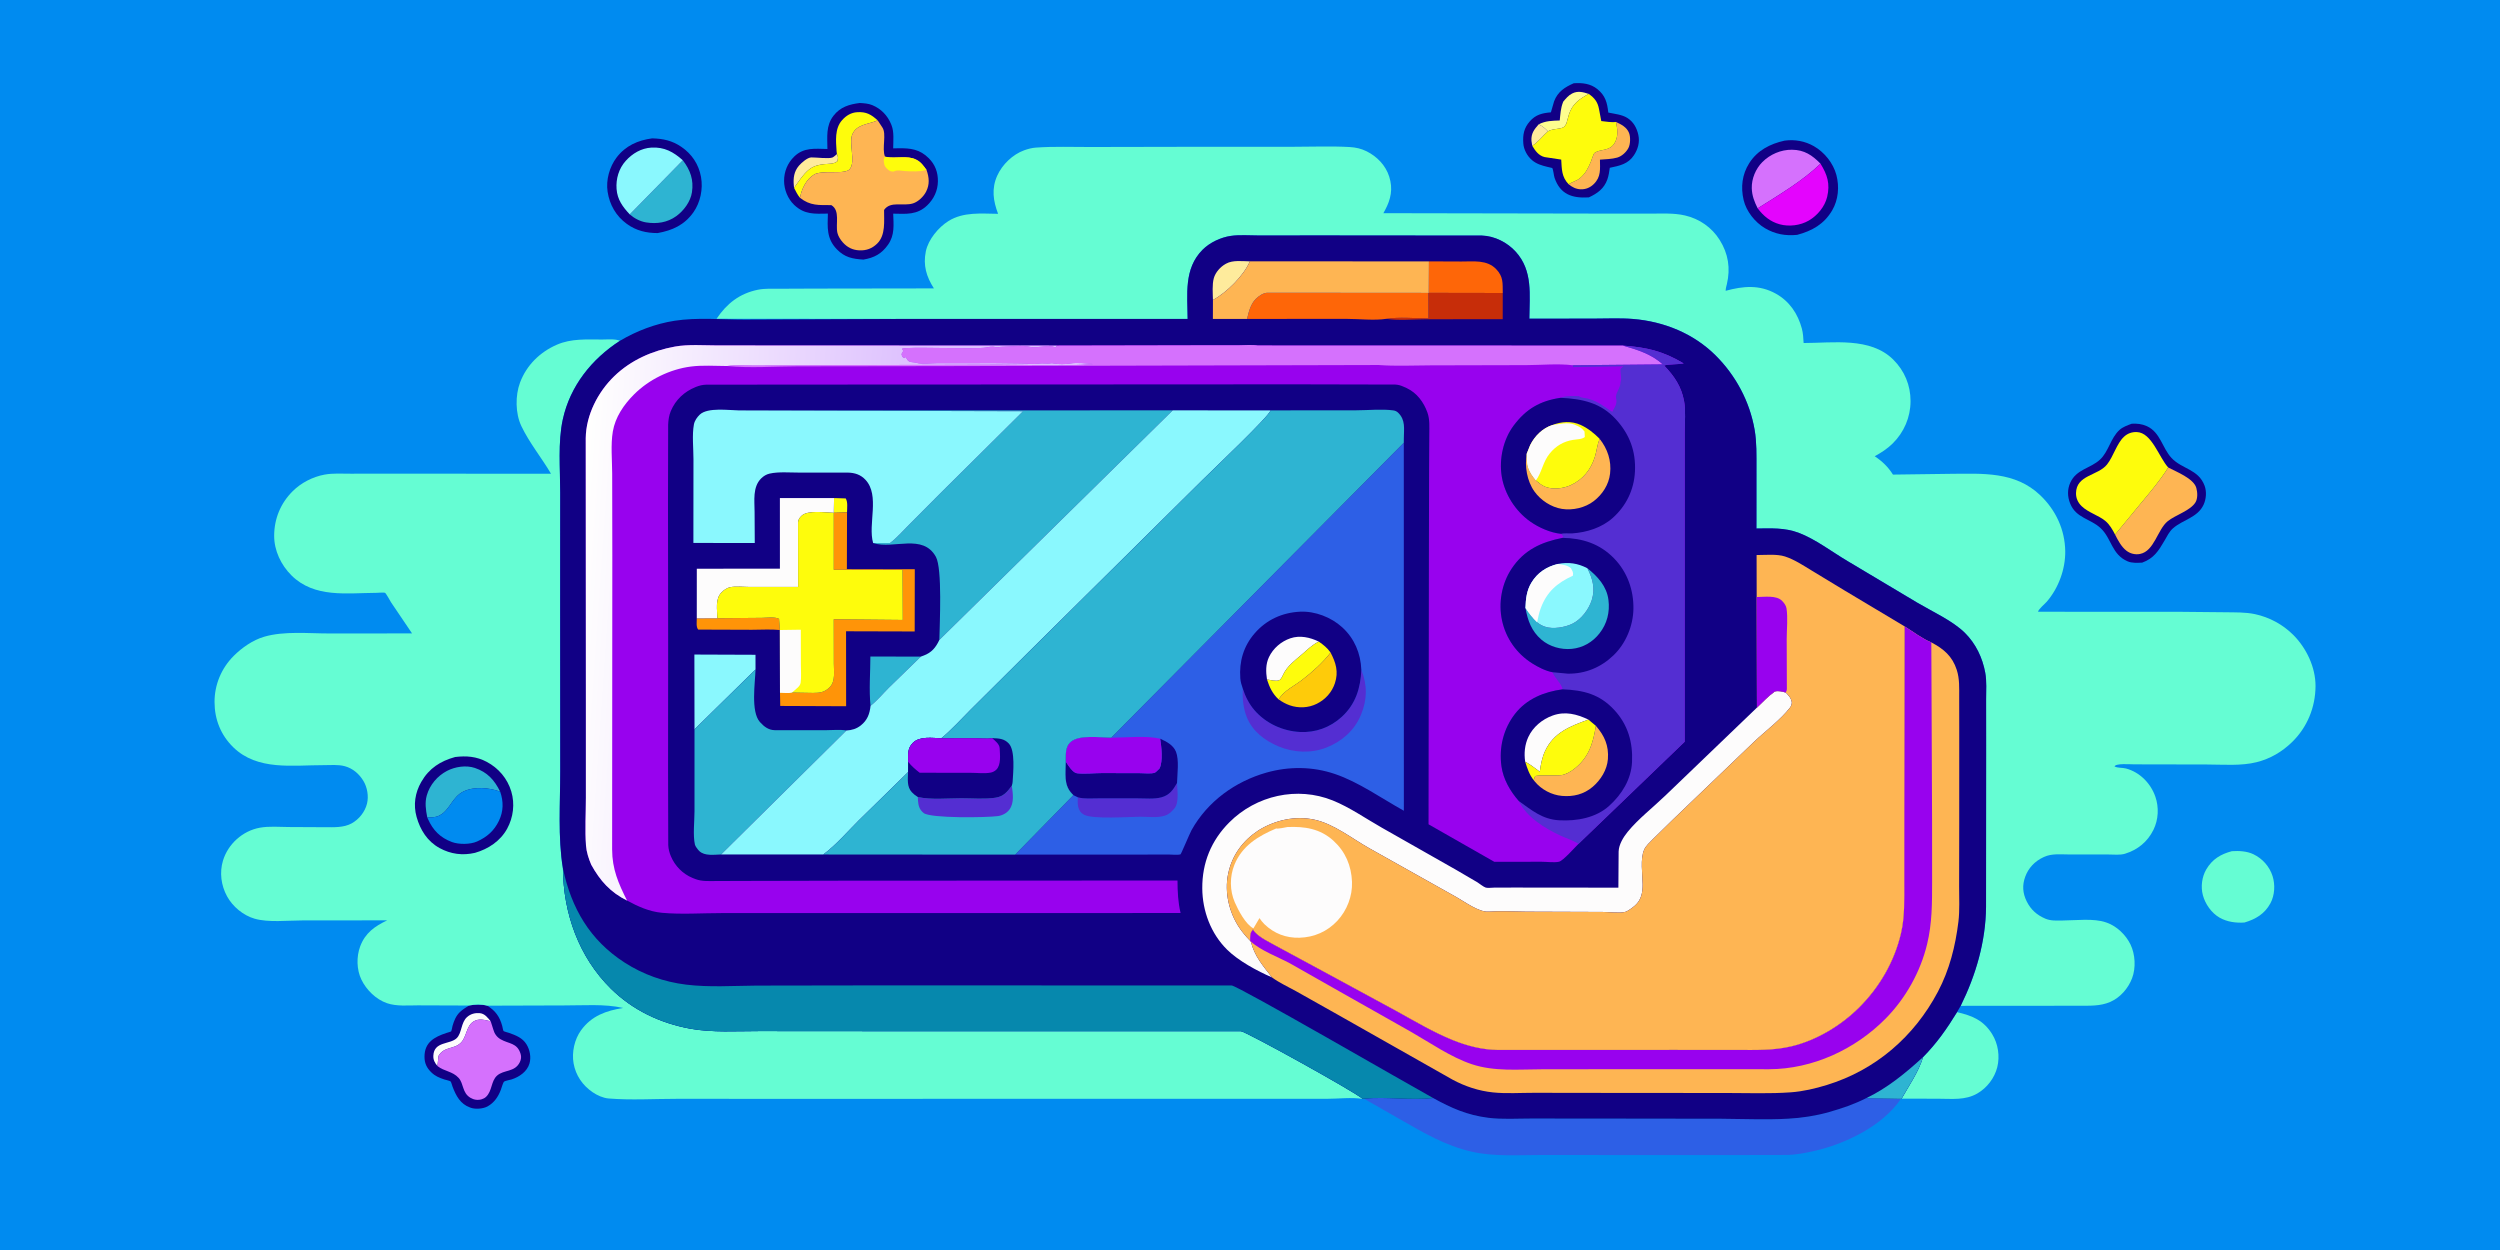 <svg version="1.1" xmlns="http://www.w3.org/2000/svg" style="display: block;" viewBox="0 0 2048 1024" width="2048" height="1024">
<defs>
	<linearGradient id="Gradient1" gradientUnits="userSpaceOnUse" x1="733.875" y1="515.769" x2="471.141" y2="497.605">
		<stop class="stop0" offset="0" stop-opacity="1" stop-color="rgb(221,192,254)"/>
		<stop class="stop1" offset="1" stop-opacity="1" stop-color="rgb(255,255,254)"/>
	</linearGradient>
</defs>
<path transform="translate(0,0)" fill="rgb(0,139,240)" d="M -0 -0 L 2048 0 L 2048 1024 L -0 1024 L -0 -0 z"/>
<path transform="translate(0,0)" fill="rgb(101,253,211)" d="M 1828.34 697.294 C 1834.05 696.897 1840.71 697.25 1845.96 699.768 C 1853.42 703.344 1859.17 709.791 1861.69 717.696 C 1863.94 724.762 1863.46 733.455 1859.91 740.007 C 1855.23 748.657 1847.86 753.006 1838.67 755.725 C 1831.7 756.214 1824.36 755.234 1818.23 751.708 C 1811.65 747.928 1806.49 740.536 1804.58 733.289 C 1802.76 726.38 1803.79 718.271 1807.41 712.149 C 1812.34 703.81 1819.25 699.7 1828.34 697.294 z"/>
<path transform="translate(0,0)" fill="rgb(101,253,211)" d="M 1603.22 829.145 C 1615.68 832.073 1624.91 835.76 1632 847.209 C 1636.87 855.055 1638.42 865.309 1636.15 874.29 C 1633.92 883.152 1627.77 891.158 1619.89 895.739 C 1609.89 901.552 1598.93 900.077 1587.81 900.081 L 1557.79 900.001 C 1564.15 888.678 1571.43 878.532 1575.4 865.955 C 1586.6 854.583 1594.91 842.745 1603.22 829.145 z"/>
<path transform="translate(0,0)" fill="rgb(17,0,133)" d="M 384.158 823.737 C 389.144 822.733 394.171 822.568 399.137 823.854 C 405.864 827.938 409.349 832.906 411.405 840.4 C 411.581 841.039 412.171 844.275 412.496 844.614 C 412.912 845.048 416.169 845.861 416.904 846.119 C 422.559 848.108 428.069 850.201 431.338 855.571 C 434.069 860.055 435.242 866.077 433.755 871.204 C 431.816 877.888 425.37 882.251 419.096 884.261 C 417.67 884.718 414.025 885.286 412.971 886.033 C 412.147 886.618 410.735 891.571 410.329 892.66 C 408.21 898.341 404.875 903.339 399.427 906.353 C 395.861 908.325 389.659 908.847 385.785 907.524 L 385 907.226 C 377.037 904.366 373.567 897.615 370.74 890.213 C 370.456 889.472 369.604 886.354 369.146 885.927 C 368.549 885.371 364.917 884.596 363.963 884.279 C 359.826 882.899 356.524 881.578 353.343 878.478 C 349.564 874.796 347.76 871.037 347.75 865.731 C 347.727 853.912 355.757 849.491 365.713 846.2 C 366.09 846.076 369.437 845.116 369.533 844.969 C 370.08 844.126 370.428 841.389 370.746 840.299 C 371.959 836.154 373.547 832.186 376.707 829.12 C 378.858 827.033 381.64 825.35 384.158 823.737 z"/>
<path transform="translate(0,0)" fill="rgb(253,252,252)" d="M 358.357 873.299 C 356.192 870.632 354.859 868.377 354.995 864.88 C 355.462 852.893 368.625 855.819 374.14 850.453 C 378.391 846.318 377.575 837.653 382.605 833.192 C 385.525 830.602 388.984 829.675 392.855 829.96 C 397.078 830.271 399.459 833.611 401.981 836.64 C 397.069 835.588 392.357 833.956 387.745 836.902 C 381.907 840.632 382.306 849.47 377.562 854.169 C 371.814 859.862 363.947 857.036 359.217 865 L 358.357 873.299 z"/>
<path transform="translate(0,0)" fill="rgb(213,113,253)" d="M 358.357 873.299 L 359.217 865 C 363.947 857.036 371.814 859.862 377.562 854.169 C 382.306 849.47 381.907 840.632 387.745 836.902 C 392.357 833.956 397.069 835.588 401.981 836.64 L 404.08 843.25 C 404.96 846.656 406.943 849.549 410.05 851.348 C 416.959 855.349 423.601 854.094 426.475 863.319 C 427.21 865.679 426.914 867.917 425.832 870.141 C 421.745 878.543 412.726 876.14 407.147 881.193 C 402.201 885.674 403.241 893.752 398.194 898.511 C 397.144 899.5 395.957 900.121 394.578 900.53 C 391.406 901.469 388.196 900.993 385.371 899.307 C 378.514 895.216 379.986 887.714 375.699 883.016 C 370.638 877.47 364.116 877.851 358.357 873.299 z"/>
<path transform="translate(0,0)" fill="rgb(17,0,133)" d="M 534.266 113.341 C 543.274 113.591 550.601 115.169 558.099 120.258 C 566.795 126.161 572.409 134.644 574.279 145.012 C 576.041 154.778 573.762 165.871 567.981 174 C 560.619 184.351 550.814 188.748 538.748 190.934 C 529.46 190.933 521.25 188.998 513.604 183.5 C 504.732 177.121 499.363 167.762 497.746 157.048 C 496.299 147.46 499.3 136.699 505.139 128.996 C 512.417 119.393 522.548 114.926 534.266 113.341 z"/>
<path transform="translate(0,0)" fill="rgb(46,180,210)" d="M 559.371 131.306 C 565.517 139.371 568.398 147.273 566.851 157.5 C 565.698 165.121 560.19 172.584 554.029 177.047 C 546.697 182.359 538.073 183.595 529.313 182.205 C 524.48 181.438 519.564 178.858 515.9 175.635 L 559.371 131.306 z"/>
<path transform="translate(0,0)" fill="rgb(138,248,254)" d="M 515.9 175.635 C 510.147 169.515 505.759 163.582 505.099 154.86 C 504.466 146.488 506.928 138.089 512.599 131.776 C 518.027 125.732 525.335 121.398 533.586 120.913 C 544.232 120.287 551.693 124.453 559.371 131.306 L 515.9 175.635 z"/>
<path transform="translate(0,0)" fill="rgb(17,0,133)" d="M 1461.91 115.214 C 1470.28 114.056 1478.62 115.564 1485.95 119.765 C 1494.61 124.728 1501.82 133.693 1504.37 143.369 C 1506.9 152.954 1505.99 163.677 1500.94 172.299 C 1494.29 183.641 1484.48 189.119 1472.26 192.392 C 1462.78 193.378 1454.16 191.827 1445.89 186.955 C 1437.72 182.139 1430.54 173.104 1428.38 163.857 C 1425.91 153.318 1427.12 142.887 1432.99 133.637 C 1439.64 123.162 1450.11 117.826 1461.91 115.214 z"/>
<path transform="translate(0,0)" fill="rgb(213,113,253)" d="M 1439.88 170.664 C 1437.19 165.324 1435.22 160.25 1435.06 154.194 C 1434.85 146.4 1438.26 138.236 1443.74 132.747 C 1450.07 126.403 1458.97 122.574 1467.94 122.662 C 1478.11 122.762 1484.51 127.091 1491.37 134.09 C 1476.47 148.405 1457.32 159.66 1439.88 170.664 z"/>
<path transform="translate(0,0)" fill="rgb(228,4,254)" d="M 1491.37 134.09 C 1496.96 143.168 1499.36 150.577 1496.8 161.32 C 1494.89 169.314 1488.81 176.581 1481.76 180.681 C 1474.81 184.727 1465.61 185.847 1457.9 183.73 C 1450.27 181.637 1444.54 176.913 1439.88 170.664 C 1457.32 159.66 1476.47 148.405 1491.37 134.09 z"/>
<path transform="translate(0,0)" fill="rgb(17,0,133)" d="M 1289.19 68.211 C 1296.12 67.698 1302.97 68.448 1308.56 72.988 C 1315.12 78.308 1316.65 84.134 1317.51 92.215 C 1322.58 93.286 1328.73 93.825 1333.11 96.617 C 1338.19 99.851 1340.87 104.8 1342.13 110.559 C 1343.43 116.469 1341.8 122.205 1338.53 127.165 C 1333.7 134.497 1326.71 135.752 1318.74 137.463 C 1318.3 140.673 1317.83 143.936 1316.74 147 C 1314.06 154.556 1308.55 158.471 1301.62 161.681 L 1301.12 161.715 C 1288.05 162.45 1278.2 159.342 1273.51 145.72 C 1272.82 143.702 1272.53 139.111 1271.58 137.618 C 1271.57 137.595 1268.02 136.792 1267.7 136.716 C 1263.01 135.571 1258.7 134.346 1254.95 131.131 C 1251.13 127.863 1248.25 122.547 1247.89 117.5 C 1247.38 110.283 1248.4 104.928 1253.24 99.379 C 1258.06 93.851 1263.58 92.611 1270.5 92.023 L 1273.12 83 C 1276.1 75.113 1281.88 71.418 1289.19 68.211 z"/>
<path transform="translate(0,0)" fill="rgb(254,235,156)" d="M 1260.51 101.832 C 1263.64 103.409 1265.68 105.053 1268.08 107.606 C 1264.07 110.988 1259.46 117.069 1255.2 119.387 L 1254.56 115.358 C 1254.23 109.365 1256.71 106.106 1260.51 101.832 z"/>
<path transform="translate(0,0)" fill="rgb(254,254,143)" d="M 1280.65 83.206 C 1282.74 80.74 1284.93 78.082 1287.87 76.602 C 1292.6 74.217 1296.67 75.395 1301.47 76.918 C 1294 80.969 1287.93 85.166 1285.27 93.799 L 1283.12 101.361 C 1281.52 103.99 1281.14 104.499 1278 105.161 C 1274.64 105.868 1271.06 105.762 1268.08 107.606 C 1265.68 105.053 1263.64 103.409 1260.51 101.832 C 1266.09 98.939 1271.58 98.919 1277.74 98.684 C 1278.24 93.751 1278.51 88.665 1280.33 84.006 L 1280.65 83.206 z"/>
<path transform="translate(0,0)" fill="rgb(254,181,83)" d="M 1323.7 99.9 C 1328.02 101.782 1332.67 104.214 1334.51 108.89 C 1335.79 112.135 1335.67 118.161 1333.99 121.28 C 1332.16 124.688 1328.62 127.996 1324.85 129.088 C 1320.49 130.354 1315.23 130.422 1310.68 130.791 C 1310.74 138.592 1311.66 144.819 1305.69 150.73 C 1302.75 153.643 1299.14 155.19 1295 155.078 C 1291.12 154.973 1287.9 153.315 1284.95 150.871 C 1287.85 149.175 1291.69 148.105 1294.22 146.034 C 1298.88 142.217 1301.04 137.741 1303.28 132.346 C 1303.78 131.133 1305.43 125.901 1306.19 125.346 C 1311.09 121.754 1318.43 124.14 1322.58 117.375 C 1325.88 112.003 1325.17 105.697 1323.7 99.9 z"/>
<path transform="translate(0,0)" fill="rgb(254,252,12)" d="M 1301.47 76.918 C 1306.3 80.264 1308.84 83.572 1309.92 89.408 L 1311.76 99.174 C 1315.5 99.52 1320 100.443 1323.7 99.9 C 1325.17 105.697 1325.88 112.003 1322.58 117.375 C 1318.43 124.14 1311.09 121.754 1306.19 125.346 C 1305.43 125.901 1303.78 131.133 1303.28 132.346 C 1301.04 137.741 1298.88 142.217 1294.22 146.034 C 1291.69 148.105 1287.85 149.175 1284.95 150.871 C 1279.22 144.832 1279.45 138.618 1278.95 130.737 L 1265.46 128.702 C 1260.48 127.557 1257.66 123.517 1255.2 119.387 C 1259.46 117.069 1264.07 110.988 1268.08 107.606 C 1271.06 105.762 1274.64 105.868 1278 105.161 C 1281.14 104.499 1281.52 103.99 1283.12 101.361 L 1285.27 93.799 C 1287.93 85.166 1294 80.969 1301.47 76.918 z"/>
<path transform="translate(0,0)" fill="rgb(17,0,133)" d="M 1746.32 347.108 C 1750.66 346.866 1754.68 347.298 1758.68 349.103 C 1769.81 354.128 1771.24 366.947 1778.92 375.18 C 1787.53 384.399 1800.98 384.265 1806.03 397.967 C 1807.78 402.712 1807.32 408.822 1805.21 413.391 C 1800.27 424.109 1788.31 425.636 1780.12 432.783 C 1777.03 435.485 1775.18 439.432 1773.14 442.935 C 1768.23 451.357 1764.41 457.452 1754.86 460.91 C 1750.94 461.058 1746.59 461.421 1742.92 459.833 C 1729.81 454.161 1729.96 441.32 1720.99 432.807 C 1712.56 424.804 1700.67 424.616 1695.82 412.33 C 1693.62 406.752 1693.49 400.908 1695.98 395.4 C 1701 384.306 1712.42 383.84 1720.35 376.486 C 1727.42 369.944 1728.98 358.766 1736.37 352.143 C 1739.13 349.673 1742.91 348.416 1746.32 347.108 z"/>
<path transform="translate(0,0)" fill="rgb(254,181,83)" d="M 1776.2 382.966 C 1782.85 386.449 1797.03 391.987 1799.21 399.651 C 1800.21 403.177 1800.51 408.299 1798.52 411.538 C 1794.3 418.386 1782.14 421.836 1775.79 426.979 C 1767.36 433.815 1764.89 451.518 1753.05 453.812 C 1749.15 454.567 1745.07 453.553 1741.96 451.137 C 1737.79 447.897 1735.03 442.607 1732.67 437.961 L 1753.49 412.694 C 1761.33 403.212 1769.75 393.442 1776.2 382.966 z"/>
<path transform="translate(0,0)" fill="rgb(254,252,12)" d="M 1732.67 437.961 C 1730.75 434.128 1728.13 429.599 1724.8 426.847 C 1718.97 422.021 1710.69 419.931 1705.24 414.617 C 1702.26 411.716 1700.62 408.16 1700.67 403.989 C 1700.86 388.96 1718.74 389.771 1726.08 380.5 C 1731.33 373.865 1734.02 363.365 1739.91 357.844 C 1742.89 355.049 1746.45 353.791 1750.52 353.948 C 1762.77 354.418 1768.63 374.671 1776.2 382.966 C 1769.75 393.442 1761.33 403.212 1753.49 412.694 L 1732.67 437.961 z"/>
<path transform="translate(0,0)" fill="rgb(17,0,133)" d="M 704.33 84.372 C 707.81 84.572 711.302 84.78 714.562 86.115 C 721.729 89.05 727.162 94.692 730.041 101.842 L 730.302 102.5 C 732.585 108.142 731.722 115.528 731.693 121.548 L 736.009 121.457 C 745.962 121.314 753.542 122.255 760.923 129.688 C 766.139 134.941 768.429 141.256 768.326 148.575 C 768.219 156.176 765.067 162.918 759.636 168.173 C 751.301 176.238 742.369 175.221 731.715 175.031 C 732.017 184.225 733.071 192.513 727.5 200.437 C 722.212 207.959 716.146 211.172 707.278 212.66 C 698.419 212.096 691.959 210.879 685.525 204.209 C 677.029 195.401 677.885 186.359 678.199 174.987 C 667.314 175.179 659.025 175.908 650.591 167.867 C 645.356 162.876 642.321 155.324 642.321 148.114 C 642.321 140.539 645.174 133.597 650.589 128.29 C 658.487 120.55 667.686 121.869 677.822 122.056 C 677.787 112.286 676.428 103.024 682.817 94.791 C 688.403 87.592 695.709 85.465 704.33 84.372 z"/>
<path transform="translate(0,0)" fill="rgb(254,235,156)" d="M 685.617 126.258 C 686.772 128.747 686.526 129.251 686.042 132 C 683.42 134.48 678.791 134.111 675.35 134.455 C 670.81 134.908 666.57 135.909 662.903 138.775 C 658.056 142.563 654.109 148.943 650.495 153.906 L 650.291 151.857 C 649.752 145.906 650.425 140.463 654.481 135.752 C 656.53 133.372 661.394 129.025 664.63 128.954 C 668.357 128.873 679.073 130.269 682 129.004 C 683.068 128.543 684.645 126.996 685.617 126.258 z"/>
<path transform="translate(0,0)" fill="rgb(254,252,12)" d="M 685.617 126.258 L 685.332 123.991 C 684.777 115.432 683.709 105.36 689.787 98.499 C 693.163 94.687 697.196 92.195 702.354 91.901 C 709.725 91.482 713.657 93.79 718.986 98.582 L 718.326 98.871 C 711.342 101.892 702.003 101.756 698.31 109.866 C 695.137 116.835 701.028 132.532 696.277 138.277 L 695.881 138.765 C 694.217 140.551 690.293 140.819 688 140.968 C 682.798 141.305 671.438 140.279 666.976 142.965 C 660.294 146.986 656.791 154.738 655.311 162.002 C 653.268 159.589 651.942 156.697 650.495 153.906 C 654.109 148.943 658.056 142.563 662.903 138.775 C 666.57 135.909 670.81 134.908 675.35 134.455 C 678.791 134.111 683.42 134.48 686.042 132 C 686.526 129.251 686.772 128.747 685.617 126.258 z"/>
<path transform="translate(0,0)" fill="rgb(254,181,83)" d="M 718.986 98.582 L 722.759 104.297 C 726.559 109.628 722.2 121.643 725.008 128.344 L 725.893 128.529 C 733.622 130.055 743.339 127.136 750.258 130.662 L 750.783 130.922 C 754.476 132.783 756.647 135.964 759.025 139.236 C 761.173 145.43 761.696 151.01 758.649 157.033 C 756.635 161.012 752.188 165.29 747.905 166.627 C 739.779 169.165 729.497 164.41 724.233 172 C 724.145 181.103 725.706 192.602 718.523 199.612 C 714.447 203.589 709.64 205.335 704.043 205.091 C 698.461 204.847 694.1 202.69 690.374 198.5 C 688.542 196.44 686.61 193.464 686.006 190.76 C 684.362 183.402 688.481 172.458 681 168.024 C 670.821 167.978 663.76 168.715 655.311 162.002 C 656.791 154.738 660.294 146.986 666.976 142.965 C 671.438 140.279 682.798 141.305 688 140.968 C 690.293 140.819 694.217 140.551 695.881 138.765 L 696.277 138.277 C 701.028 132.532 695.137 116.835 698.31 109.866 C 702.003 101.756 711.342 101.892 718.326 98.871 L 718.986 98.582 z"/>
<path transform="translate(0,0)" fill="rgb(254,252,12)" d="M 759.025 139.236 C 753.72 140.753 746.956 140.496 741.474 140.147 C 739.093 139.995 735.259 139.164 733.122 140.091 C 732.818 140.222 732.357 140.464 732.019 140.5 C 730.337 140.677 728.981 140.195 727.718 139.176 C 725.708 137.555 724.4 136.018 724.152 133.375 C 723.952 131.234 723.609 130.02 725.008 128.344 L 725.893 128.529 C 733.622 130.055 743.339 127.136 750.258 130.662 L 750.783 130.922 C 754.476 132.783 756.647 135.964 759.025 139.236 z"/>
<path transform="translate(0,0)" fill="rgb(45,95,230)" d="M 1174.03 899.517 C 1189 907.806 1201.85 913.464 1219.06 915.687 C 1230.5 917.164 1243 916.29 1254.58 916.312 L 1322.19 916.372 L 1410.07 916.49 C 1428.29 916.606 1446.82 917.465 1465.01 916.437 C 1476.3 915.799 1487.68 914.074 1498.56 910.959 C 1508.95 907.986 1519.13 904.536 1528.79 899.621 L 1557.22 900.172 C 1542.15 922.566 1511.41 937.217 1485.92 942.946 C 1478.99 944.505 1472.1 945.804 1464.99 946.139 L 1420.1 946.231 L 1334.39 946.218 L 1262.65 946.177 C 1243.97 946.156 1223.8 947.656 1205.49 943.436 C 1184 938.482 1166.63 928.216 1147.74 917.415 L 1117.37 900.033 C 1136.02 898.203 1155.34 901.611 1174.03 899.517 z"/>
<path transform="translate(0,0)" fill="rgb(101,253,211)" d="M 384.158 823.737 L 342.251 823.587 C 334.066 823.61 324.852 824.5 317.039 821.821 C 308.037 818.734 300.093 810.923 296.029 802.435 C 292.132 794.296 291.914 783.782 295.028 775.373 C 299.146 764.257 306.994 758.798 317.179 753.942 L 247.416 754.015 C 235.573 754.012 219.889 755.869 208.547 752.587 C 199.271 749.903 190.588 742.696 185.987 734.251 C 181.142 725.36 179.72 714.768 182.669 705.013 C 186.795 691.368 198.804 680.616 212.845 678.063 C 220.446 676.681 228.837 677.445 236.56 677.502 L 266.002 677.65 C 273.265 677.657 281.514 678.136 288.062 674.523 C 294.126 671.178 298.967 665.115 300.65 658.35 C 302.146 652.339 300.893 644.94 297.677 639.676 C 294.143 633.89 289.062 629.497 282.5 627.684 C 277.043 626.177 270.685 626.82 265.042 626.812 C 239.736 626.777 210.918 631.516 191.1 612.163 C 180.903 602.204 175.806 589.452 175.75 575.213 C 175.695 560.911 181.349 547.402 191.477 537.287 C 198.238 530.533 207.198 524.302 216.454 521.596 C 232.797 516.818 252.795 518.958 269.738 518.938 L 337.558 518.897 L 320.323 493.39 C 319.532 492.145 316.295 486.089 315.386 485.601 C 314.649 485.205 309.443 485.642 308.226 485.65 C 284.07 485.805 257.539 489.995 238.798 471.396 C 230.204 462.867 224.512 450.936 224.595 438.712 C 224.691 424.708 229.966 412.094 239.883 402.271 C 246.783 395.438 256.302 390.571 265.83 388.812 C 272.776 387.529 280.23 388.068 287.287 388.056 L 322.407 388.024 L 451.39 388.09 C 443.717 375.019 433.563 362.669 427.071 348.997 C 422.159 338.651 422.04 323.992 426.03 313.365 C 431.371 299.137 442.382 288.36 456.255 282.352 C 468.054 277.242 480.666 278.122 493.235 278.14 C 497.786 278.146 503.611 277.436 507.877 279.163 C 484.718 294.127 467.064 316.163 461.066 343.5 C 456.932 362.342 458.939 384.123 458.915 403.355 L 458.887 497.988 L 458.942 631.829 C 458.969 657.926 456.905 685.844 461.163 711.603 C 461.435 748.006 474.174 784.046 500.491 809.935 C 518.438 827.59 540.769 838.122 565.326 842.674 C 583.472 846.037 603.562 844.622 622.007 844.665 L 711.702 844.736 L 1015.5 844.771 L 1016.51 844.754 C 1020.29 844.8 1110.43 894.711 1116.41 900.273 C 1107.79 898.745 1095.97 900.145 1087.05 900.143 L 1014.5 900.132 L 664.155 900.177 L 554.395 900.158 C 536.059 900.152 516.735 901.372 498.5 899.868 C 494.064 899.502 489.166 897.265 485.517 894.775 C 477.241 889.128 471.634 880.999 469.883 871.108 C 468.281 862.063 470.579 851.459 476.006 844 C 484.669 832.092 496.512 827.986 510.47 825.706 C 495.107 822.221 477.732 823.721 462.014 823.654 L 399.137 823.854 C 394.171 822.568 389.144 822.733 384.158 823.737 z"/>
<path transform="translate(0,0)" fill="rgb(17,0,133)" d="M 372.826 620.148 C 382.025 619.027 390.329 619.646 398.694 624.092 C 408.442 629.273 415.67 637.749 418.854 648.391 C 421.881 658.511 420.51 669.631 415.452 678.865 C 409.899 689.003 400.003 695.524 389.114 698.645 C 379.006 700.995 369.211 699.73 360.079 694.718 C 350.083 689.231 344.28 679.91 341.273 669.238 C 338.503 659.403 340.004 649.414 345.09 640.561 C 351.536 629.342 360.693 623.533 372.826 620.148 z"/>
<path transform="translate(0,0)" fill="rgb(46,180,210)" d="M 350.041 669.678 L 349.955 669.263 C 348.79 663.358 347.957 657.539 349.62 651.609 C 352.031 643.011 358.307 635.621 366.19 631.515 C 372.831 628.056 381.794 626.677 389 629.096 C 399.344 632.568 405.079 639.079 409.743 648.505 C 400.758 645.252 388.774 644.099 379.88 648.288 C 370.277 652.811 368.62 663.732 360 668.012 L 359.231 668.405 C 356.777 669.561 352.753 669.771 350.041 669.678 z"/>
<path transform="translate(0,0)" fill="rgb(0,139,240)" d="M 350.041 669.678 C 352.753 669.771 356.777 669.561 359.231 668.405 L 360 668.012 C 368.62 663.732 370.277 652.811 379.88 648.288 C 388.774 644.099 400.758 645.252 409.743 648.505 C 412.555 656.673 412.519 664.58 408.684 672.5 C 404.786 680.551 398.924 685.716 390.846 689.339 C 385.307 691.823 375.983 691.916 370.283 689.812 C 360.724 686.282 354.668 680.182 350.564 670.882 L 350.041 669.678 z"/>
<path transform="translate(0,0)" fill="rgb(101,253,211)" d="M 744.206 261.256 L 587.016 261.128 C 595.416 248.589 605.959 240.375 620.957 237.337 C 626.502 236.214 632.808 236.568 638.465 236.538 L 667.589 236.41 L 765.067 236.262 C 758.902 226.69 756.074 217.333 758.455 205.853 C 760.457 196.203 768.777 186.198 777 181.065 C 789.209 173.442 803.88 175.021 817.638 175.164 C 813.639 164.626 812.106 154.583 816.96 143.837 C 821.046 134.792 829.602 126.497 839.024 123.111 C 842.042 122.026 845.296 121.151 848.5 120.918 C 863.268 119.847 878.502 120.474 893.312 120.43 L 972.321 120.268 L 1060.01 120.238 C 1075.12 120.257 1090.63 119.582 1105.7 120.458 C 1110.57 120.741 1115.07 121.732 1119.45 123.905 C 1128.03 128.164 1135.1 135.421 1138.05 144.695 C 1141.22 154.658 1139.43 163.172 1134.61 172.182 L 1133.26 174.636 L 1307.82 174.966 L 1351.84 174.999 C 1361.27 175.017 1371.08 174.363 1380.32 176.5 C 1392.11 179.227 1402.27 186.242 1408.75 196.54 C 1415.87 207.872 1417.69 219.814 1414.66 232.731 C 1414.22 234.576 1413.65 236.315 1413.66 238.226 C 1428.02 234.315 1441.31 233.061 1454.84 240.615 C 1465.92 246.801 1472.79 256.984 1476.06 269.094 C 1477.11 272.97 1477.29 277.011 1477.53 281.002 C 1501.76 280.969 1532.18 276.01 1550.94 294.572 C 1560.19 303.718 1565.15 315.626 1565.12 328.622 C 1565.1 341.778 1559.79 354.166 1550.4 363.376 C 1545.98 367.717 1541.14 370.792 1535.76 373.754 C 1541.89 377.829 1546.78 382.522 1550.71 388.795 L 1597.79 388.161 C 1624.21 388.003 1650.79 386.035 1671.42 405.759 C 1684.08 417.86 1691.58 433.839 1691.84 451.5 C 1692.05 466.178 1686.35 481.731 1676.77 492.845 C 1675.09 494.796 1670.06 498.882 1669.53 501.153 L 1785.69 501.189 L 1823.31 501.564 C 1831.25 501.71 1839.45 501.434 1847.25 503.1 C 1859.06 505.622 1870.02 511.534 1878.57 520.048 C 1889.37 530.801 1896.94 546.617 1896.88 562.027 C 1896.82 579.419 1890.06 595.867 1877.6 607.965 C 1869.39 615.94 1859.84 621.537 1848.71 624.357 C 1835.89 627.602 1821 626.29 1807.81 626.271 L 1748.34 626.158 C 1744.93 626.153 1733 625.141 1732.25 627.898 C 1735.24 629.335 1738.45 628.72 1741.61 629.555 C 1752.93 632.542 1761.9 641.747 1765.68 652.665 C 1768.7 661.403 1768.22 671.447 1764.12 679.762 C 1759.27 689.615 1751.23 696.167 1740.77 699.391 C 1736.79 700.618 1731.56 700.007 1727.41 700.004 L 1695.4 699.984 C 1688.53 699.996 1680.84 699.019 1674.5 701.998 L 1673.75 702.344 C 1666.93 705.516 1661.65 711.107 1659.07 718.192 C 1656.51 725.204 1656.96 731.692 1660.24 738.344 C 1663.64 745.227 1668.59 749.584 1675.54 752.567 C 1680.04 754.496 1684.9 754.105 1689.69 754.08 C 1700.44 754.023 1715.18 752.074 1725.25 755.632 L 1725.93 755.865 C 1734.15 758.751 1741.47 765.879 1745.27 773.645 C 1749.22 781.732 1749.82 792.91 1746.61 801.358 C 1743.47 809.642 1736.94 817.176 1728.75 820.762 C 1720.52 824.369 1711.62 823.861 1702.84 823.886 L 1672 823.945 L 1606.2 823.982 C 1618.63 798.8 1626.7 771.282 1626.96 743.025 L 1627.05 610.948 L 1627.02 572.969 C 1627.01 565.824 1627.6 558.215 1626.33 551.183 C 1624.11 538.912 1618.56 527.284 1609.66 518.467 C 1599.65 508.557 1583.06 501.059 1570.78 493.795 L 1513.5 459.625 C 1500.98 452.213 1486.88 441.459 1473.37 436.424 C 1461.91 432.155 1450.87 432.846 1438.87 432.951 L 1438.89 426.278 L 1438.9 383.686 C 1438.88 373.066 1439.19 362.423 1437.36 351.918 C 1433.35 328.918 1421.98 307.667 1405.48 291.221 C 1387.46 273.251 1363.22 263.419 1338.03 261.314 C 1327.29 260.417 1316.03 261.013 1305.24 261.003 L 1252.85 261.061 C 1252.96 241.443 1255.89 221.867 1241.67 206.192 C 1234.8 198.606 1224.35 193.296 1214 192.969 L 1079.59 192.851 L 1031.46 192.901 C 1024.01 192.923 1015.59 192.178 1008.29 193.248 C 999.984 194.467 991.054 198.669 985.126 204.62 C 969.638 220.169 972.799 241.321 972.91 261.288 L 744.206 261.256 z"/>
<path transform="translate(0,0)" fill="rgb(17,0,133)" d="M 744.206 261.256 L 972.91 261.288 C 972.799 241.321 969.638 220.169 985.126 204.62 C 991.054 198.669 999.984 194.467 1008.29 193.248 C 1015.59 192.178 1024.01 192.923 1031.46 192.901 L 1079.59 192.851 L 1214 192.969 C 1224.35 193.296 1234.8 198.606 1241.67 206.192 C 1255.89 221.867 1252.96 241.443 1252.85 261.061 L 1305.24 261.003 C 1316.03 261.013 1327.29 260.417 1338.03 261.314 C 1363.22 263.419 1387.46 273.251 1405.48 291.221 C 1421.98 307.667 1433.35 328.918 1437.36 351.918 C 1439.19 362.423 1438.88 373.066 1438.9 383.686 L 1438.89 426.278 L 1438.87 432.951 C 1450.87 432.846 1461.91 432.155 1473.37 436.424 C 1486.88 441.459 1500.98 452.213 1513.5 459.625 L 1570.78 493.795 C 1583.06 501.059 1599.65 508.557 1609.66 518.467 C 1618.56 527.284 1624.11 538.912 1626.33 551.183 C 1627.6 558.215 1627.01 565.824 1627.02 572.969 L 1627.05 610.948 L 1626.96 743.025 C 1626.7 771.282 1618.63 798.8 1606.2 823.982 L 1603.22 829.145 C 1594.91 842.745 1586.6 854.583 1575.4 865.955 C 1571.43 878.532 1564.15 888.678 1557.79 900.001 L 1557.22 900.172 L 1528.79 899.621 C 1519.13 904.536 1508.95 907.986 1498.56 910.959 C 1487.68 914.074 1476.3 915.799 1465.01 916.437 C 1446.82 917.465 1428.29 916.606 1410.07 916.49 L 1322.19 916.372 L 1254.58 916.312 C 1243 916.29 1230.5 917.164 1219.06 915.687 C 1201.85 913.464 1189 907.806 1174.03 899.517 C 1155.34 901.611 1136.02 898.203 1117.37 900.033 L 1116.41 900.273 C 1110.43 894.711 1020.29 844.8 1016.51 844.754 L 1015.5 844.771 L 711.702 844.736 L 622.007 844.665 C 603.562 844.622 583.472 846.037 565.326 842.674 C 540.769 838.122 518.438 827.59 500.491 809.935 C 474.174 784.046 461.435 748.006 461.163 711.603 C 456.905 685.844 458.969 657.926 458.942 631.829 L 458.887 497.988 L 458.915 403.355 C 458.939 384.123 456.932 362.342 461.066 343.5 C 467.064 316.163 484.718 294.127 507.877 279.163 C 521.498 271.095 536.931 265.21 552.606 262.768 C 571.099 259.888 591.362 261.822 610.119 261.807 L 744.206 261.256 z"/>
<path transform="translate(0,0)" fill="rgb(254,252,12)" d="M 683.26 408.011 L 692.793 408.317 C 694.687 411.189 693.893 416.283 693.887 419.789 L 683.032 420.072 L 683.26 408.011 z"/>
<path transform="translate(0,0)" fill="rgb(46,180,210)" d="M 1528.79 899.621 C 1546.22 891.319 1561.24 878.884 1575.4 865.955 C 1571.43 878.532 1564.15 888.678 1557.79 900.001 L 1557.22 900.172 L 1528.79 899.621 z"/>
<path transform="translate(0,0)" fill="rgb(254,235,156)" d="M 993.638 245.784 C 993.549 240.336 992.894 233.122 994.359 227.879 C 995.687 223.124 999.688 218.645 1003.94 216.254 L 1004.5 215.943 C 1009.86 212.926 1017.87 214.022 1023.89 214.101 C 1018.77 225.994 1004.97 239.562 993.638 245.784 z"/>
<path transform="translate(0,0)" fill="rgb(255,148,8)" d="M 570.803 506.548 L 587.644 506.453 L 624.179 506.141 C 628.128 506.107 634.853 505.111 638.219 507 L 638.873 516.107 C 631.482 515.344 623.453 515.925 615.997 515.913 L 572 515.756 C 570.104 513.735 570.81 509.379 570.803 506.548 z"/>
<path transform="translate(0,0)" fill="rgb(46,180,210)" d="M 713.153 578.181 C 711.773 565.256 713.014 550.905 713.021 537.826 L 754.354 537.891 L 727.985 563.516 C 723.155 568.353 718.536 573.999 713.153 578.181 z"/>
<path transform="translate(0,0)" fill="rgb(199,45,9)" d="M 1135.68 261.184 C 1146.29 259.475 1159.35 260.812 1170.21 260.819 L 1170.16 239.915 L 1231.06 240.027 L 1231.02 261.461 L 1167.57 261.546 C 1157.57 261.58 1145.53 262.732 1135.68 261.184 z"/>
<path transform="translate(0,0)" fill="rgb(138,248,254)" d="M 568.935 597.484 L 568.843 536.203 L 618.904 536.397 L 618.924 548.418 L 568.935 597.484 z"/>
<path transform="translate(0,0)" fill="rgb(255,148,8)" d="M 693.887 419.789 L 693.76 466.198 L 749.392 466.318 L 749.308 517.3 L 693.096 517.142 L 693.151 578.545 L 639.171 578.315 L 638.971 567.511 C 641.94 567.552 646.022 568.095 648.841 567.344 L 666.067 567.644 C 671.798 567.656 675.651 567.072 679.817 562.814 C 684.476 558.052 683.074 549.698 683.077 543.519 L 683.017 507.305 L 739.555 507.859 L 739.368 466.874 L 683.029 466.758 L 683.032 420.072 L 693.887 419.789 z"/>
<path transform="translate(0,0)" fill="rgb(253,252,252)" d="M 570.803 506.548 L 570.826 465.896 L 638.907 465.845 L 638.889 407.994 L 683.26 408.011 L 683.032 420.072 C 676.102 419.904 661.841 417.683 656.743 422.44 C 655.049 424.021 653.825 425.593 653.763 428 L 653.83 480.825 L 614.625 480.84 C 609.518 480.847 602.928 480.035 598 481.058 C 595.299 481.619 592.865 483.461 590.974 485.403 C 585.748 490.771 587.57 499.494 587.644 506.453 L 570.803 506.548 z"/>
<path transform="translate(0,0)" fill="rgb(254,102,8)" d="M 1170.57 214.117 L 1197.19 214.226 C 1207.14 214.299 1218.11 212.573 1225.7 220.511 C 1231.68 226.775 1230.92 231.969 1231.06 240.027 L 1170.16 239.915 L 1170.21 260.819 C 1159.35 260.812 1146.29 259.475 1135.68 261.184 C 1125.88 262.715 1113.14 261.214 1102.98 261.217 L 1021.6 261.26 C 1022.92 255.535 1024.51 248.952 1028.89 244.728 C 1031.38 242.334 1035.14 239.705 1038.71 239.84 L 1170.44 239.949 L 1170.57 214.117 z"/>
<path transform="translate(0,0)" fill="rgb(254,181,83)" d="M 1023.89 214.101 L 1170.57 214.117 L 1170.44 239.949 L 1038.71 239.84 C 1035.14 239.705 1031.38 242.334 1028.89 244.728 C 1024.51 248.952 1022.92 255.535 1021.6 261.26 L 993.595 261.281 L 993.638 245.784 C 1004.97 239.562 1018.77 225.994 1023.89 214.101 z"/>
<path transform="translate(0,0)" fill="rgb(46,180,210)" d="M 568.935 597.484 L 618.924 548.418 C 618.644 559.373 614.882 582.929 622.538 591.5 C 625.906 595.27 629.56 598.042 634.657 598.163 L 676.546 598.176 C 681.789 598.185 688.252 597.482 693.358 598.427 L 590.719 699.968 C 584.992 700.108 577.286 701.437 572.82 697.156 C 571.811 696.189 569.587 693.304 569.282 691.942 C 567.546 684.199 568.938 672.797 568.934 664.714 L 568.935 597.484 z"/>
<path transform="translate(0,0)" fill="rgb(254,252,12)" d="M 587.644 506.453 C 587.57 499.494 585.748 490.771 590.974 485.403 C 592.865 483.461 595.299 481.619 598 481.058 C 602.928 480.035 609.518 480.847 614.625 480.84 L 653.83 480.825 L 653.763 428 C 653.825 425.593 655.049 424.021 656.743 422.44 C 661.841 417.683 676.102 419.904 683.032 420.072 L 683.029 466.758 L 739.368 466.874 L 739.555 507.859 L 683.017 507.305 L 683.077 543.519 C 683.074 549.698 684.476 558.052 679.817 562.814 C 675.651 567.072 671.798 567.656 666.067 567.644 L 648.841 567.344 C 646.022 568.095 641.94 567.552 638.971 567.511 L 638.873 516.107 L 638.219 507 C 634.853 505.111 628.128 506.107 624.179 506.141 L 587.644 506.453 z"/>
<path transform="translate(0,0)" fill="rgb(253,252,252)" d="M 638.873 516.107 L 656.021 515.849 L 656.084 544.54 C 656.068 549.226 656.543 554.644 655.883 559.254 C 655.649 560.891 654.761 562.009 653.638 563.127 L 648.841 567.344 C 646.022 568.095 641.94 567.552 638.971 567.511 L 638.873 516.107 z"/>
<path transform="translate(0,0)" fill="rgb(253,252,252)" d="M 1439.29 579.676 C 1443.99 575.161 1448.58 570.304 1453.88 566.5 C 1457 565.627 1459.84 566.577 1462.89 567.319 C 1465.31 569.92 1467.37 571.83 1467.86 575.5 C 1467.74 577.181 1467.3 578.488 1466.24 579.829 C 1458.41 589.806 1446.15 598.904 1436.81 607.763 L 1370.99 670.861 L 1354.06 687.402 C 1351.66 689.851 1348.26 692.884 1346.89 696.038 C 1343.54 703.708 1345.54 715.926 1345.65 724.234 C 1345.73 731.057 1344.59 737.316 1339.15 742.007 C 1337.48 743.454 1333.62 746.335 1331.56 746.966 C 1327.27 748.285 1317.57 747.065 1312.85 747.071 L 1250.79 746.841 C 1240.44 746.789 1229.6 746.082 1219.29 746.811 C 1211.58 747.355 1199.87 738.749 1193.13 734.915 L 1121.83 694.94 C 1107.6 686.956 1092.62 674.839 1076.64 671.442 C 1060.89 668.096 1044.64 671.805 1031.02 680.171 C 1018.05 688.677 1009.22 700.625 1006.06 715.97 C 1002.99 730.859 1006.79 747.352 1015.2 759.893 C 1017.73 763.667 1020.87 767.429 1024.08 770.648 L 1024.63 771.226 C 1027.89 783.693 1034.37 790.786 1042.01 800.698 C 1030.01 795.494 1014.51 787.156 1005.19 777.91 C 991.897 764.734 985.026 746.29 984.906 727.712 C 984.77 706.775 992.232 688.536 1007.03 673.705 C 1029.09 651.584 1062.62 643.991 1091.82 655.746 C 1105.62 661.302 1119.05 670.714 1132.07 678.088 L 1192.88 712.604 L 1210.28 722.782 C 1212.07 723.89 1215.3 726.596 1217.2 727.147 C 1218.81 727.616 1222.49 727.128 1224.28 727.123 L 1241.05 727.088 L 1325.78 727.173 L 1325.98 697.619 C 1326.12 691.93 1329.83 685.808 1333.33 681.514 C 1342 670.867 1354.33 661.318 1364.27 651.714 L 1439.29 579.676 z"/>
<path transform="translate(0,0)" fill="rgb(46,180,210)" d="M 605.495 336.212 L 960.688 336.162 L 769.524 524.211 C 769.777 510.734 772.026 465.871 766.691 456.176 C 756.062 436.858 732.16 450.029 715.739 444.998 L 715.265 444.837 L 729.055 444.897 C 734.652 440.649 739.516 435.08 744.475 430.089 L 770.511 403.927 L 838.099 336.89 L 605.495 336.212 z"/>
<path transform="translate(0,0)" fill="rgb(138,248,254)" d="M 715.265 444.837 C 710.833 429.487 721.015 405.868 708.986 393.029 C 705.03 388.805 700.251 387.295 694.611 387.15 L 654.576 387.145 C 647.006 387.174 637.896 386.296 630.5 387.974 C 627.828 388.58 625.523 389.962 623.582 391.885 C 616.393 399.007 618.144 410.118 618.161 419.342 L 618.305 444.847 L 568.026 444.775 L 568.087 376.228 C 568.108 367.44 566.838 356.18 568.463 347.646 C 569.032 344.66 571.033 341.783 573.203 339.706 C 579.653 333.529 596.943 336.104 605.495 336.212 L 838.099 336.89 L 770.511 403.927 L 744.475 430.089 C 739.516 435.08 734.652 440.649 729.055 444.897 L 715.265 444.837 z"/>
<path transform="translate(0,0)" fill="rgb(6,136,173)" d="M 461.163 711.603 C 468.148 744.04 483.13 770.138 511.648 788.511 C 526.928 798.356 543.965 804.382 562 806.605 C 580.962 808.943 600.618 807.543 619.708 807.396 L 704.404 807.257 L 1008.91 807.277 C 1013.62 807.233 1156.66 890.027 1174.03 899.517 C 1155.34 901.611 1136.02 898.203 1117.37 900.033 L 1116.41 900.273 C 1110.43 894.711 1020.29 844.8 1016.51 844.754 L 1015.5 844.771 L 711.702 844.736 L 622.007 844.665 C 603.562 844.622 583.472 846.037 565.326 842.674 C 540.769 838.122 518.438 827.59 500.491 809.935 C 474.174 784.046 461.435 748.006 461.163 711.603 z"/>
<path transform="translate(0,0)" fill="rgb(138,248,254)" d="M 960.688 336.162 L 1040.83 336.188 C 1039.91 340.862 993.232 385.09 985.66 392.624 L 841.189 535.592 L 795.147 581.359 C 787.348 589.094 779.597 597.843 771.104 604.77 C 763.734 604.645 753.562 602.906 747.911 608.47 C 743.183 613.124 744.004 618.022 743.915 624.057 L 743.875 632.513 L 703.535 672.035 C 694.238 681.252 684.889 692.244 674.393 700.002 L 590.719 699.968 L 693.358 598.427 C 697.813 598.174 701.599 597.086 705.155 594.277 C 710.552 590.014 712.462 584.795 713.153 578.181 C 718.536 573.999 723.155 568.353 727.985 563.516 L 754.354 537.891 L 756.607 537.057 C 763.174 534.644 766.628 530.433 769.524 524.211 L 960.688 336.162 z"/>
<path transform="translate(0,0)" fill="rgb(254,181,83)" d="M 1560.23 513.109 C 1567.09 517.375 1574.66 523.245 1582.14 526.253 C 1592.15 531.499 1599.35 537.521 1602.97 548.744 C 1605.36 556.133 1604.95 563.515 1604.97 571.155 L 1605.01 598.812 L 1605 675.456 L 1604.91 726.253 C 1604.88 735.72 1605.48 745.704 1604.33 755.087 C 1601.86 775.131 1597.03 794.454 1587.56 812.39 C 1568.1 849.228 1536.51 876.553 1496.53 888.833 C 1487.08 891.736 1476.99 894.105 1467.12 894.824 C 1449.82 896.083 1432.13 895.384 1414.8 895.381 L 1324.37 895.32 L 1256.89 895.23 C 1245.82 895.208 1233.95 896.047 1222.98 894.894 C 1211.34 893.671 1200.34 890.019 1190.04 884.515 L 1095.52 830.995 L 1061.69 811.976 C 1055.24 808.394 1047.93 805.068 1042.01 800.698 C 1034.37 790.786 1027.89 783.693 1024.63 771.226 L 1024.08 770.648 C 1024.21 766.311 1023.64 764.764 1026.48 761.363 C 1026.9 762.159 1027.23 762.715 1027.83 763.388 C 1032.16 768.225 1039.79 771.705 1045.47 774.913 L 1089.03 798.443 L 1143.69 828.087 C 1158.77 836.398 1174.09 845.555 1190.06 852.02 C 1201.74 856.748 1214.34 859.994 1227 860.115 L 1372.31 860.076 L 1423.13 860.109 C 1438.39 860.114 1452.9 860.678 1467.86 857.068 C 1488.17 852.167 1508.08 840.164 1522.83 825.503 C 1539.73 808.713 1551.87 787.73 1557.31 764.499 C 1560.52 750.792 1559.91 736.818 1559.94 722.851 L 1559.95 670.301 L 1560.23 513.109 z"/>
<path transform="translate(0,0)" fill="rgb(152,2,238)" d="M 1560.23 513.109 C 1567.09 517.375 1574.66 523.245 1582.14 526.253 L 1582.76 672.368 L 1582.79 722.311 C 1582.77 739.897 1582.85 756.214 1578.68 773.464 C 1573.19 796.232 1561.1 817.821 1544.67 834.461 C 1519.74 859.702 1484.91 875.811 1449.22 875.917 L 1321.92 875.891 L 1263.1 875.96 C 1243.9 875.988 1224.23 877.967 1205.74 871.808 C 1188.44 866.042 1171.91 854.421 1156.08 845.384 L 1096.86 811.924 L 1056.94 789.29 C 1046.96 783.908 1032.84 778.805 1024.63 771.226 L 1024.08 770.648 C 1024.21 766.311 1023.64 764.764 1026.48 761.363 C 1026.9 762.159 1027.23 762.715 1027.83 763.388 C 1032.16 768.225 1039.79 771.705 1045.47 774.913 L 1089.03 798.443 L 1143.69 828.087 C 1158.77 836.398 1174.09 845.555 1190.06 852.02 C 1201.74 856.748 1214.34 859.994 1227 860.115 L 1372.31 860.076 L 1423.13 860.109 C 1438.39 860.114 1452.9 860.678 1467.86 857.068 C 1488.17 852.167 1508.08 840.164 1522.83 825.503 C 1539.73 808.713 1551.87 787.73 1557.31 764.499 C 1560.52 750.792 1559.91 736.818 1559.94 722.851 L 1559.95 670.301 L 1560.23 513.109 z"/>
<path transform="translate(0,0)" fill="rgb(45,95,230)" d="M 1149.99 362.712 L 1150.04 664.169 C 1131.88 654.094 1113.12 640.683 1093.5 634.032 C 1075.33 627.871 1055.94 627.69 1037.51 632.906 C 1011.91 640.151 989.141 656.601 976.1 680.087 C 974.641 682.715 967.557 699.738 967.071 699.879 C 964.633 700.585 960.462 700.042 957.868 700.044 L 936.927 700.063 L 831.596 700.115 L 879.313 651.371 L 878.143 650.161 C 871.16 643.011 872.996 633.25 873.057 623.94 L 873.052 621.904 C 873.073 617.062 872.996 611.642 876.819 608.065 C 883.75 601.578 901.269 604.272 910.294 604.333 L 1149.99 362.712 z"/>
<path transform="translate(0,0)" fill="rgb(84,46,210)" d="M 964.221 641.473 C 964.462 647.382 966.044 658.022 961.884 662.522 C 959.595 664.998 957.841 667.016 954.5 668.062 L 953.598 668.361 C 948.199 670.063 939.915 669.054 934.211 669.072 C 925.103 669.101 894.749 671.33 887.861 667.336 C 885.128 665.751 883.905 663.786 883.223 660.761 C 882.687 658.381 882.897 655.596 882.942 653.159 C 888.228 654.642 894.536 653.991 899.997 654.008 L 931.827 654.009 C 937.938 653.991 945.486 654.793 951.411 653.183 C 958.026 651.385 960.948 647.201 964.221 641.473 z"/>
<path transform="translate(0,0)" fill="rgb(84,46,210)" d="M 1115.2 548.716 C 1120.31 561.335 1120.05 573.448 1114.73 586.005 C 1109.45 598.468 1099.29 607.339 1086.82 612.309 C 1074.21 617.338 1059.63 616.653 1047.2 611.375 C 1035.97 606.605 1026.07 599.139 1021.37 587.482 C 1018.37 580.027 1017.71 571.923 1018.05 563.966 C 1020.06 570.433 1023.26 576.729 1027.72 581.867 C 1037 592.574 1050.72 598.871 1064.77 599.63 C 1077.64 600.325 1089.69 595.939 1099.19 587.233 C 1110.56 576.819 1114.6 563.626 1115.2 548.716 z"/>
<path transform="translate(0,0)" fill="rgb(17,0,133)" d="M 950.393 605.138 C 955.468 607.416 961.16 610.327 963.361 615.837 C 966.045 622.56 964.418 634.132 964.221 641.473 C 960.948 647.201 958.026 651.385 951.411 653.183 C 945.486 654.793 937.938 653.991 931.827 654.009 L 899.997 654.008 C 894.536 653.991 888.228 654.642 882.942 653.159 L 879.313 651.371 L 878.143 650.161 C 871.16 643.011 872.996 633.25 873.057 623.94 L 875.444 627.5 C 877.111 629.703 879.57 633.197 882.485 633.5 C 889.047 634.181 896.447 633.305 903.078 633.294 L 934.154 633.38 C 937.481 633.386 942.953 634.053 946 633.004 C 946.935 632.682 949.045 630.268 949.9 629.5 C 952.812 623.681 951.476 611.607 950.393 605.138 z"/>
<path transform="translate(0,0)" fill="rgb(152,2,238)" d="M 910.294 604.333 C 922.501 604.288 938.689 602.436 950.393 605.138 C 951.476 611.607 952.812 623.681 949.9 629.5 C 949.045 630.268 946.935 632.682 946 633.004 C 942.953 634.053 937.481 633.386 934.154 633.38 L 903.078 633.294 C 896.447 633.305 889.047 634.181 882.485 633.5 C 879.57 633.197 877.111 629.703 875.444 627.5 L 873.057 623.94 L 873.052 621.904 C 873.073 617.062 872.996 611.642 876.819 608.065 C 883.75 601.578 901.269 604.272 910.294 604.333 z"/>
<path transform="translate(0,0)" fill="rgb(17,0,133)" d="M 1018.05 563.966 C 1017.11 561.31 1016.28 558.566 1016.07 555.744 C 1015.02 541.868 1018.71 529.236 1027.98 518.644 C 1037.59 507.652 1050.48 501.798 1065.06 501.098 C 1077.3 500.511 1090.57 505.682 1099.54 513.88 C 1109.59 523.062 1114.65 535.183 1115.2 548.716 C 1114.6 563.626 1110.56 576.819 1099.19 587.233 C 1089.69 595.939 1077.64 600.325 1064.77 599.63 C 1050.72 598.871 1037 592.574 1027.72 581.867 C 1023.26 576.729 1020.06 570.433 1018.05 563.966 z"/>
<path transform="translate(0,0)" fill="rgb(253,252,252)" d="M 1037.91 556.632 C 1036.97 550.449 1036.77 544.079 1039.55 538.273 C 1042.99 531.065 1049.52 525.48 1057.06 522.896 C 1064.89 520.214 1073.23 522.129 1080.39 525.62 C 1075.2 528.044 1071.28 531.953 1067.01 535.663 C 1061.15 540.74 1054.7 545.278 1051.26 552.436 C 1050.52 553.974 1049.39 556.71 1047.78 557.295 C 1045.16 558.252 1040.67 557.062 1037.91 556.632 z"/>
<path transform="translate(0,0)" fill="rgb(254,252,12)" d="M 1080.39 525.62 C 1084.23 528.323 1087.27 530.68 1090.02 534.584 C 1083.93 542.676 1074.5 551.002 1066.46 557.171 C 1059.54 562.474 1052.43 565.329 1047.41 572.939 C 1042.39 568.217 1040 563.038 1037.91 556.632 C 1040.67 557.062 1045.16 558.252 1047.78 557.295 C 1049.39 556.71 1050.52 553.974 1051.26 552.436 C 1054.7 545.278 1061.15 540.74 1067.01 535.663 C 1071.28 531.953 1075.2 528.044 1080.39 525.62 z"/>
<path transform="translate(0,0)" fill="rgb(254,203,10)" d="M 1090.02 534.584 C 1094.36 542.947 1096.65 550.298 1093.56 559.678 C 1091.09 567.141 1085.78 573.004 1078.78 576.513 C 1071.89 579.969 1063.7 580.331 1056.46 577.761 C 1053.13 576.579 1050.3 574.952 1047.41 572.939 C 1052.43 565.329 1059.54 562.474 1066.46 557.171 C 1074.5 551.002 1083.93 542.676 1090.02 534.584 z"/>
<path transform="translate(0,0)" fill="rgb(46,180,210)" d="M 1040.83 336.188 L 1111.16 336.117 C 1120.84 336.11 1131.99 334.88 1141.5 336.215 C 1142.99 336.424 1144.26 337.036 1145.34 338.077 C 1151.56 344.045 1150.08 351.301 1150.02 359.162 L 1149.99 362.712 L 910.294 604.333 C 901.269 604.272 883.75 601.578 876.819 608.065 C 872.996 611.642 873.073 617.062 873.052 621.904 L 873.057 623.94 C 872.996 633.25 871.16 643.011 878.143 650.161 L 879.313 651.371 L 831.596 700.115 L 674.393 700.002 C 684.889 692.244 694.238 681.252 703.535 672.035 L 743.875 632.513 L 743.915 624.057 C 744.004 618.022 743.183 613.124 747.911 608.47 C 753.562 602.906 763.734 604.645 771.104 604.77 C 779.597 597.843 787.348 589.094 795.147 581.359 L 841.189 535.592 L 985.66 392.624 C 993.232 385.09 1039.91 340.862 1040.83 336.188 z"/>
<path transform="translate(0,0)" fill="rgb(84,46,210)" d="M 751.887 652.912 C 762.738 655.335 776.338 653.939 787.518 653.934 C 796.508 653.931 806.858 654.875 815.694 653.454 C 822.155 652.415 825.182 648.696 828.882 643.619 C 829.743 650 831.013 657.66 826.893 663.222 C 824.72 666.156 821.07 668.045 817.5 668.539 C 808.417 669.795 762.203 670.48 756.658 666.032 C 753.212 663.269 752.326 660.054 752.011 655.804 L 751.887 652.912 z"/>
<path transform="translate(0,0)" fill="rgb(17,0,133)" d="M 743.915 624.057 C 744.004 618.022 743.183 613.124 747.911 608.47 C 753.562 602.906 763.734 604.645 771.104 604.77 L 799.265 604.743 C 803.415 604.739 808.763 605.381 812.791 604.688 C 818.152 604.882 822.637 604.982 826.466 609.153 C 831.835 615.002 830.004 632.741 829.536 640.588 C 829.474 641.619 829.193 642.639 828.882 643.619 C 825.182 648.696 822.155 652.415 815.694 653.454 C 806.858 654.875 796.508 653.931 787.518 653.934 C 776.338 653.939 762.738 655.335 751.887 652.912 C 750.066 651.853 748.434 650.531 746.995 648.992 C 742.755 644.46 743.761 638.299 743.875 632.513 L 743.915 624.057 z"/>
<path transform="translate(0,0)" fill="rgb(152,2,238)" d="M 743.915 624.057 C 744.004 618.022 743.183 613.124 747.911 608.47 C 753.562 602.906 763.734 604.645 771.104 604.77 L 799.265 604.743 C 803.415 604.739 808.763 605.381 812.791 604.688 C 815.205 606.897 818.758 609.477 818.925 613 C 819.176 618.262 820.218 626.587 816.173 630.525 C 814.92 631.745 813.383 632.541 811.678 632.888 C 806.759 633.889 799.964 633.069 794.88 633.077 L 753.395 633.038 C 749.845 630.253 746.732 627.632 743.915 624.057 z"/>
<path transform="translate(0,0)" fill="rgb(254,181,83)" d="M 1439.07 489.096 L 1439 454.688 C 1446.02 454.702 1455.6 453.701 1462.23 455.856 C 1469.92 458.357 1476.76 462.911 1483.62 467.076 L 1511.07 483.72 L 1560.23 513.109 L 1559.95 670.301 L 1559.94 722.851 C 1559.91 736.818 1560.52 750.792 1557.31 764.499 C 1551.87 787.73 1539.73 808.713 1522.83 825.503 C 1508.08 840.164 1488.17 852.167 1467.86 857.068 C 1452.9 860.678 1438.39 860.114 1423.13 860.109 L 1372.31 860.076 L 1227 860.115 C 1214.34 859.994 1201.74 856.748 1190.06 852.02 C 1174.09 845.555 1158.77 836.398 1143.69 828.087 L 1089.03 798.443 L 1045.47 774.913 C 1039.79 771.705 1032.16 768.225 1027.83 763.388 C 1027.23 762.715 1026.9 762.159 1026.48 761.363 C 1023.64 764.764 1024.21 766.311 1024.08 770.648 C 1020.87 767.429 1017.73 763.667 1015.2 759.893 C 1006.79 747.352 1002.99 730.859 1006.06 715.97 C 1009.22 700.625 1018.05 688.677 1031.02 680.171 C 1044.64 671.805 1060.89 668.096 1076.64 671.442 C 1092.62 674.839 1107.6 686.956 1121.83 694.94 L 1193.13 734.915 C 1199.87 738.749 1211.58 747.355 1219.29 746.811 C 1229.6 746.082 1240.44 746.789 1250.79 746.841 L 1312.85 747.071 C 1317.57 747.065 1327.27 748.285 1331.56 746.966 C 1333.62 746.335 1337.48 743.454 1339.15 742.007 C 1344.59 737.316 1345.73 731.057 1345.65 724.234 C 1345.54 715.926 1343.54 703.708 1346.89 696.038 C 1348.26 692.884 1351.66 689.851 1354.06 687.402 L 1370.99 670.861 L 1436.81 607.763 C 1446.15 598.904 1458.41 589.806 1466.24 579.829 C 1467.3 578.488 1467.74 577.181 1467.86 575.5 C 1467.37 571.83 1465.31 569.92 1462.89 567.319 C 1459.84 566.577 1457 565.627 1453.88 566.5 C 1448.58 570.304 1443.99 575.161 1439.29 579.676 L 1439.07 489.096 z"/>
<path transform="translate(0,0)" fill="rgb(152,2,238)" d="M 1439.07 489.096 C 1445.31 489.018 1455.07 487.529 1459.71 492.062 C 1461.33 493.649 1463.12 495.984 1463.48 498.265 C 1464.72 506.042 1463.69 515.569 1463.66 523.59 L 1463.8 564.39 C 1463.77 565.561 1463.41 566.302 1462.89 567.319 C 1459.84 566.577 1457 565.627 1453.88 566.5 C 1448.58 570.304 1443.99 575.161 1439.29 579.676 L 1439.07 489.096 z"/>
<path transform="translate(0,0)" fill="rgb(253,252,252)" d="M 1054.68 677.505 C 1068.74 676.909 1081.42 678.783 1092.32 688.695 C 1102.19 697.679 1107.05 709.176 1107.56 722.412 C 1108.01 734.047 1103.46 745.844 1095.53 754.347 C 1087.36 763.099 1076.53 767.842 1064.57 768.185 C 1053.56 768.501 1043.81 764.802 1035.84 757.134 C 1034.28 755.632 1032.99 753.895 1031.76 752.119 L 1026.8 760.536 C 1020.39 757.199 1014.36 745.681 1011.5 739.064 C 1007.36 729.497 1007.33 718.055 1011.24 708.418 C 1017.57 692.809 1030.76 684.873 1045.51 678.655 C 1046.85 679.22 1052.9 677.762 1054.68 677.505 z"/>
<path transform="translate(0,0)" fill="rgb(152,2,238)" d="M 1030.56 283.029 L 1329.45 283.113 C 1348.71 284.417 1362.54 287.69 1379.29 297.737 C 1374.16 298.599 1368.02 298.211 1363.22 299.386 C 1371.55 308.139 1377.36 316.484 1379.61 328.677 C 1381.06 336.535 1380.11 346.238 1380.12 354.309 L 1380.11 407.487 L 1380.08 607.633 L 1293.12 691.268 C 1290.13 694.147 1280.57 705.152 1277.13 705.933 C 1273.27 706.811 1266.95 705.945 1262.87 705.949 L 1224.14 705.994 L 1170.26 675.27 L 1170.55 455.974 L 1170.71 384.278 L 1170.88 355.644 C 1170.89 349.615 1171.38 343.646 1169.32 337.883 C 1166.28 329.411 1160.76 321.93 1152.46 317.979 L 1149.3 316.578 C 1147.25 315.673 1145.21 315.134 1142.97 315.035 L 1061.47 314.844 L 906.14 314.931 L 688.418 315.04 L 578.641 315.122 C 575.524 315.188 572.792 315.875 569.913 317.041 C 560.587 320.819 553.451 327.416 549.529 336.745 C 548.038 340.289 547.519 344.031 547.356 347.848 L 547.218 410.86 L 547.357 528.785 L 547.277 631.507 L 547.431 692.265 C 547.581 695.48 548.317 698.376 549.55 701.346 C 552.885 709.385 559.306 715.909 567.378 719.227 L 569 719.862 L 569.713 720.146 C 575.007 722.204 581.256 721.748 586.841 721.724 L 613.177 721.639 L 688.283 721.464 L 964.605 721.317 C 964.679 730.668 965.001 738.798 967.13 747.938 L 874.663 747.981 L 691.49 747.999 L 591.027 748.008 C 575.133 748 558.031 749.237 542.245 747.76 C 531.827 746.785 522.736 742.611 513.679 737.745 C 500.005 730.938 491.636 721.584 484.353 708.406 C 482.227 703.429 480.447 698.054 480.046 692.625 C 479.1 679.836 479.959 666.291 479.952 653.436 L 479.948 572.317 L 479.828 358.906 C 480.082 340.033 489.772 321.168 503.184 308.189 C 516.791 295.022 534.403 287.243 552.908 283.915 C 564.003 281.92 576.337 282.965 587.643 282.963 L 650.561 282.996 L 865.93 283.092 L 979.755 282.86 L 1013.68 282.866 C 1019.11 282.868 1025.26 282.215 1030.56 283.029 z"/>
<path transform="translate(0,0)" fill="rgb(213,113,253)" d="M 1030.56 283.029 L 1329.45 283.113 C 1340.76 286.253 1353.38 290.255 1362.09 298.51 L 1288.26 299.209 C 1276.45 297.705 1262.51 299.083 1250.47 299.112 L 1171.84 299.301 C 1157.8 299.331 1143.3 300.093 1129.32 299.018 L 772.244 299.933 L 653.559 300.098 C 634.743 300.12 614.252 301.724 595.644 299.842 C 602.549 298.694 610.921 299.44 617.971 299.403 L 664.636 299.194 L 818.867 298.738 C 844.212 298.678 870.597 300.276 895.75 298.25 C 890.382 297.772 882.189 296.78 877 297.755 C 873.269 298.456 866.751 298.517 863 297.755 C 862.227 297.598 861.747 297.453 860.956 297.612 C 857.643 298.278 854.447 297.348 851.25 297.87 C 846.787 298.599 841.521 297.882 837 297.755 L 815.001 297.495 L 767.599 297.538 C 762.543 297.538 755.336 298.564 750.663 297.248 C 749.911 297.037 749.385 296.917 748.588 296.851 L 745.719 296.498 C 743.971 296.004 743.031 294.517 742.274 292.99 L 742.046 292.506 L 740.656 293.406 C 738.963 292.177 739.046 291.977 738.492 290.062 L 739.974 287.495 L 739.006 285.71 C 740.799 283.735 799.346 286.328 807.719 284.69 C 810.004 284.243 813.029 283.579 815.281 284.317 C 816.974 284.871 818.933 284.101 820.758 284.077 C 827.304 283.989 837.613 282.564 843.754 284.151 C 849.493 285.634 858.223 282.001 863.859 284.357 L 864.652 284.719 L 865.93 283.092 L 979.755 282.86 L 1013.68 282.866 C 1019.11 282.868 1025.26 282.215 1030.56 283.029 z"/>
<path transform="translate(0,0)" fill="url(#Gradient1)" d="M 484.353 708.406 C 482.227 703.429 480.447 698.054 480.046 692.625 C 479.1 679.836 479.959 666.291 479.952 653.436 L 479.948 572.317 L 479.828 358.906 C 480.082 340.033 489.772 321.168 503.184 308.189 C 516.791 295.022 534.403 287.243 552.908 283.915 C 564.003 281.92 576.337 282.965 587.643 282.963 L 650.561 282.996 L 865.93 283.092 L 864.652 284.719 L 863.859 284.357 C 858.223 282.001 849.493 285.634 843.754 284.151 C 837.613 282.564 827.304 283.989 820.758 284.077 C 818.933 284.101 816.974 284.871 815.281 284.317 C 813.029 283.579 810.004 284.243 807.719 284.69 C 799.346 286.328 740.799 283.735 739.006 285.71 L 739.974 287.495 L 738.492 290.062 C 739.046 291.977 738.963 292.177 740.656 293.406 L 742.046 292.506 L 742.274 292.99 C 743.031 294.517 743.971 296.004 745.719 296.498 L 748.588 296.851 C 749.385 296.917 749.911 297.037 750.663 297.248 C 755.336 298.564 762.543 297.538 767.599 297.538 L 815.001 297.495 L 837 297.755 C 841.521 297.882 846.787 298.599 851.25 297.87 C 854.447 297.348 857.643 298.278 860.956 297.612 C 861.747 297.453 862.227 297.598 863 297.755 C 866.751 298.517 873.269 298.456 877 297.755 C 882.189 296.78 890.382 297.772 895.75 298.25 C 870.597 300.276 844.212 298.678 818.867 298.738 L 664.636 299.194 L 617.971 299.403 C 610.921 299.44 602.549 298.694 595.644 299.842 C 585.993 299.81 575.47 299.035 565.926 300.277 C 548.822 302.503 531.675 310.856 519.458 323.049 C 511.103 331.389 504.024 341.676 502.025 353.5 C 500.205 364.264 501.464 377.077 501.501 388.035 L 501.616 455.364 L 501.456 695.893 C 501.524 712.103 506.522 723.438 513.679 737.745 C 500.005 730.938 491.636 721.584 484.353 708.406 z"/>
<path transform="translate(0,0)" fill="rgb(84,46,210)" d="M 1329.45 283.113 C 1348.71 284.417 1362.54 287.69 1379.29 297.737 C 1374.16 298.599 1368.02 298.211 1363.22 299.386 C 1371.55 308.139 1377.36 316.484 1379.61 328.677 C 1381.06 336.535 1380.11 346.238 1380.12 354.309 L 1380.11 407.487 L 1380.08 607.633 L 1293.12 691.268 C 1288.71 688.477 1283.11 686.766 1278.35 684.557 C 1265.54 678.618 1250.41 669.357 1244.19 656.19 C 1237.18 648.164 1231.46 638.389 1229.99 627.697 C 1227.87 612.421 1231.58 597.078 1241.07 584.839 C 1250.66 572.482 1264.95 566.706 1280.09 564.687 C 1279.11 559.892 1273.69 555.601 1271.75 550.677 C 1266.21 549.695 1259.68 546.322 1254.99 543.335 C 1242.39 535.316 1233.62 522.919 1230.47 508.289 C 1227.36 493.865 1230.18 478.129 1238.36 465.806 C 1248.49 450.539 1262.53 444.078 1280.09 440.608 L 1280.65 439.535 L 1278.91 437.319 C 1270.11 436.456 1260.6 432.223 1253.44 427.157 C 1241.44 418.668 1232.52 404.69 1230.21 390.164 C 1227.97 376.068 1231.42 360.143 1239.94 348.694 C 1250.05 335.105 1261.61 328.326 1278.43 325.888 C 1282.81 323.941 1288.76 324.561 1293.5 324.51 C 1295.7 326.397 1299.18 325.799 1301.89 326.844 L 1302.67 327.156 C 1309.74 329.106 1314.58 333.629 1320.76 337.36 C 1322.99 333.111 1325.12 330.707 1323.81 325.805 C 1323.1 323.141 1327.15 317.683 1327.4 314.452 C 1327.47 313.593 1327.51 312.964 1327.74 312.119 C 1328.65 308.801 1326.88 304.536 1327.74 302.045 C 1327.87 301.665 1329.44 300.712 1329.82 300.089 L 1288.71 300.743 L 1288.26 299.209 L 1362.09 298.51 C 1353.38 290.255 1340.76 286.253 1329.45 283.113 z"/>
<path transform="translate(0,0)" fill="rgb(17,0,133)" d="M 1280.09 564.687 C 1297.22 565.4 1310.43 568.601 1322.53 581.718 C 1333.6 593.733 1337.72 608.19 1336.96 624.255 C 1336.29 638.523 1328.59 650.762 1318.28 660.11 C 1307.34 670.025 1291.65 672.756 1277.37 671.986 C 1263.44 671.235 1254.83 663.756 1244.19 656.19 C 1237.18 648.164 1231.46 638.389 1229.99 627.697 C 1227.87 612.421 1231.58 597.078 1241.07 584.839 C 1250.66 572.482 1264.95 566.706 1280.09 564.687 z"/>
<path transform="translate(0,0)" fill="rgb(253,252,252)" d="M 1249.43 623.965 C 1248.38 617.185 1249.09 610.046 1251.98 603.802 C 1255.82 595.516 1263.41 589.201 1271.96 586.16 C 1282.32 582.468 1291.68 584.997 1301.19 589.465 C 1286.31 594.979 1272.82 599.865 1265.68 615.335 C 1263.29 620.514 1262.09 626.565 1261.42 632.199 C 1257.55 629.424 1253.64 626.173 1249.43 623.965 z"/>
<path transform="translate(0,0)" fill="rgb(254,181,83)" d="M 1307.34 594.596 C 1314.47 602.735 1318.01 610.877 1317.2 621.796 C 1316.55 630.634 1311.33 638.966 1304.69 644.603 C 1297.47 650.738 1288.82 652.835 1279.5 651.997 C 1271.07 651.239 1262.74 646.823 1257.36 640.302 L 1256.41 639.103 C 1256.66 638.541 1257.27 636.275 1257.6 635.951 C 1259.04 634.561 1275.89 635.635 1279.63 634.925 C 1282.67 634.349 1286.02 632.488 1288.5 630.699 C 1301.29 621.464 1305.03 609.222 1307.34 594.596 z"/>
<path transform="translate(0,0)" fill="rgb(254,252,12)" d="M 1301.19 589.465 L 1307.34 594.596 C 1305.03 609.222 1301.29 621.464 1288.5 630.699 C 1286.02 632.488 1282.67 634.349 1279.63 634.925 C 1275.89 635.635 1259.04 634.561 1257.6 635.951 C 1257.27 636.275 1256.66 638.541 1256.41 639.103 C 1252.84 634.632 1251.08 629.351 1249.43 623.965 C 1253.64 626.173 1257.55 629.424 1261.42 632.199 C 1262.09 626.565 1263.29 620.514 1265.68 615.335 C 1272.82 599.865 1286.31 594.979 1301.19 589.465 z"/>
<path transform="translate(0,0)" fill="rgb(17,0,133)" d="M 1280.09 440.608 C 1296.42 440.894 1310.63 445.46 1322.28 457.457 C 1333.11 468.611 1338.35 483.403 1338.1 498.782 C 1337.87 512.678 1331.93 527.031 1321.9 536.726 C 1311.63 546.653 1298.68 552.107 1284.33 551.858 L 1271.75 550.677 C 1266.21 549.695 1259.68 546.322 1254.99 543.335 C 1242.39 535.316 1233.62 522.919 1230.47 508.289 C 1227.36 493.865 1230.18 478.129 1238.36 465.806 C 1248.49 450.539 1262.53 444.078 1280.09 440.608 z"/>
<path transform="translate(0,0)" fill="rgb(46,180,210)" d="M 1300.34 465.482 C 1308.81 472.21 1316.25 480.272 1317.65 491.5 C 1318.89 501.518 1316.53 511.002 1310.21 518.971 C 1304.55 526.116 1296.72 530.653 1287.64 531.547 C 1278.86 532.411 1269.37 529.744 1262.66 523.956 C 1254.64 517.046 1251.45 508.236 1249.67 498.1 C 1252.57 502.522 1255.37 506.132 1259.22 509.806 C 1261.27 511.471 1263.2 512.518 1265.68 513.388 C 1272.3 515.705 1282.44 513.83 1288.5 510.746 C 1295.62 507.127 1301.56 499.053 1303.95 491.627 C 1306.98 482.231 1304.63 473.862 1300.34 465.482 z"/>
<path transform="translate(0,0)" fill="rgb(138,248,254)" d="M 1276.33 461.965 C 1285.04 460.311 1292.47 461.397 1300.34 465.482 C 1304.63 473.862 1306.98 482.231 1303.95 491.627 C 1301.56 499.053 1295.62 507.127 1288.5 510.746 C 1282.44 513.83 1272.3 515.705 1265.68 513.388 C 1263.2 512.518 1261.27 511.471 1259.22 509.806 C 1255.37 506.132 1252.57 502.522 1249.67 498.1 C 1249.88 490.754 1250.62 483.854 1254.49 477.406 C 1259.48 469.086 1267.02 464.186 1276.33 461.965 z"/>
<path transform="translate(0,0)" fill="rgb(253,252,252)" d="M 1249.67 498.1 C 1249.88 490.754 1250.62 483.854 1254.49 477.406 C 1259.48 469.086 1267.02 464.186 1276.33 461.965 C 1280.01 462.593 1284.05 462.869 1286.9 465.5 C 1288.15 467.93 1289.1 468.856 1288.5 471.614 C 1275.59 477.576 1267.18 484.682 1262.12 498.41 C 1260.77 502.1 1259.97 505.955 1259.22 509.806 C 1255.37 506.132 1252.57 502.522 1249.67 498.1 z"/>
<path transform="translate(0,0)" fill="rgb(17,0,133)" d="M 1278.43 325.888 C 1296.25 326.739 1311.38 329.899 1323.86 343.621 C 1335.01 355.871 1340.21 369.802 1339.35 386.391 C 1338.58 401.169 1332.23 414.341 1321.22 424.215 C 1312.24 432.269 1299.9 436.142 1288 436.954 C 1285.51 437.123 1281.12 436.573 1278.91 437.319 C 1270.11 436.456 1260.6 432.223 1253.44 427.157 C 1241.44 418.668 1232.52 404.69 1230.21 390.164 C 1227.97 376.068 1231.42 360.143 1239.94 348.694 C 1250.05 335.105 1261.61 328.326 1278.43 325.888 z"/>
<path transform="translate(0,0)" fill="rgb(254,181,83)" d="M 1310.38 359.438 C 1316.95 367.704 1320.18 377.442 1318.97 388 C 1317.94 397.011 1312.74 404.988 1305.66 410.471 C 1298.57 415.961 1288.35 418.292 1279.5 416.882 C 1270.71 415.481 1262.1 409.801 1256.96 402.562 C 1250.83 393.94 1248.96 382.063 1250.66 371.747 C 1250.76 375.439 1250.59 379.473 1251.76 383 C 1253.22 387.404 1255.36 390 1258.15 393.62 C 1260.53 395.537 1263.11 397.75 1266 398.834 C 1272.18 401.155 1280.42 400.27 1286.4 397.598 C 1296.63 393.03 1303.32 384.719 1306.56 374.109 C 1308.07 369.144 1308.46 364.406 1310.38 359.438 z"/>
<path transform="translate(0,0)" fill="rgb(254,252,12)" d="M 1271.59 348.219 C 1279.18 345.274 1287.26 344.677 1294.87 348.09 C 1300.67 350.692 1305.95 354.932 1310.38 359.438 C 1308.46 364.406 1308.07 369.144 1306.56 374.109 C 1303.32 384.719 1296.63 393.03 1286.4 397.598 C 1280.42 400.27 1272.18 401.155 1266 398.834 C 1263.11 397.75 1260.53 395.537 1258.15 393.62 C 1255.36 390 1253.22 387.404 1251.76 383 C 1250.59 379.473 1250.76 375.439 1250.66 371.747 L 1253.51 364.674 C 1257.24 357.191 1263.59 350.847 1271.59 348.219 z"/>
<path transform="translate(0,0)" fill="rgb(253,252,252)" d="M 1271.59 348.219 C 1277.17 347.348 1284.75 345.61 1290 347.921 C 1293.95 349.663 1295.35 350.094 1298.03 353.5 L 1298.28 358 C 1296 359.945 1291.57 359.88 1288.63 360.354 C 1280.8 361.615 1274.69 365.263 1269.63 371.376 C 1263.82 378.399 1263.17 386.979 1258.15 393.62 C 1255.36 390 1253.22 387.404 1251.76 383 C 1250.59 379.473 1250.76 375.439 1250.66 371.747 L 1253.51 364.674 C 1257.24 357.191 1263.59 350.847 1271.59 348.219 z"/>
</svg>